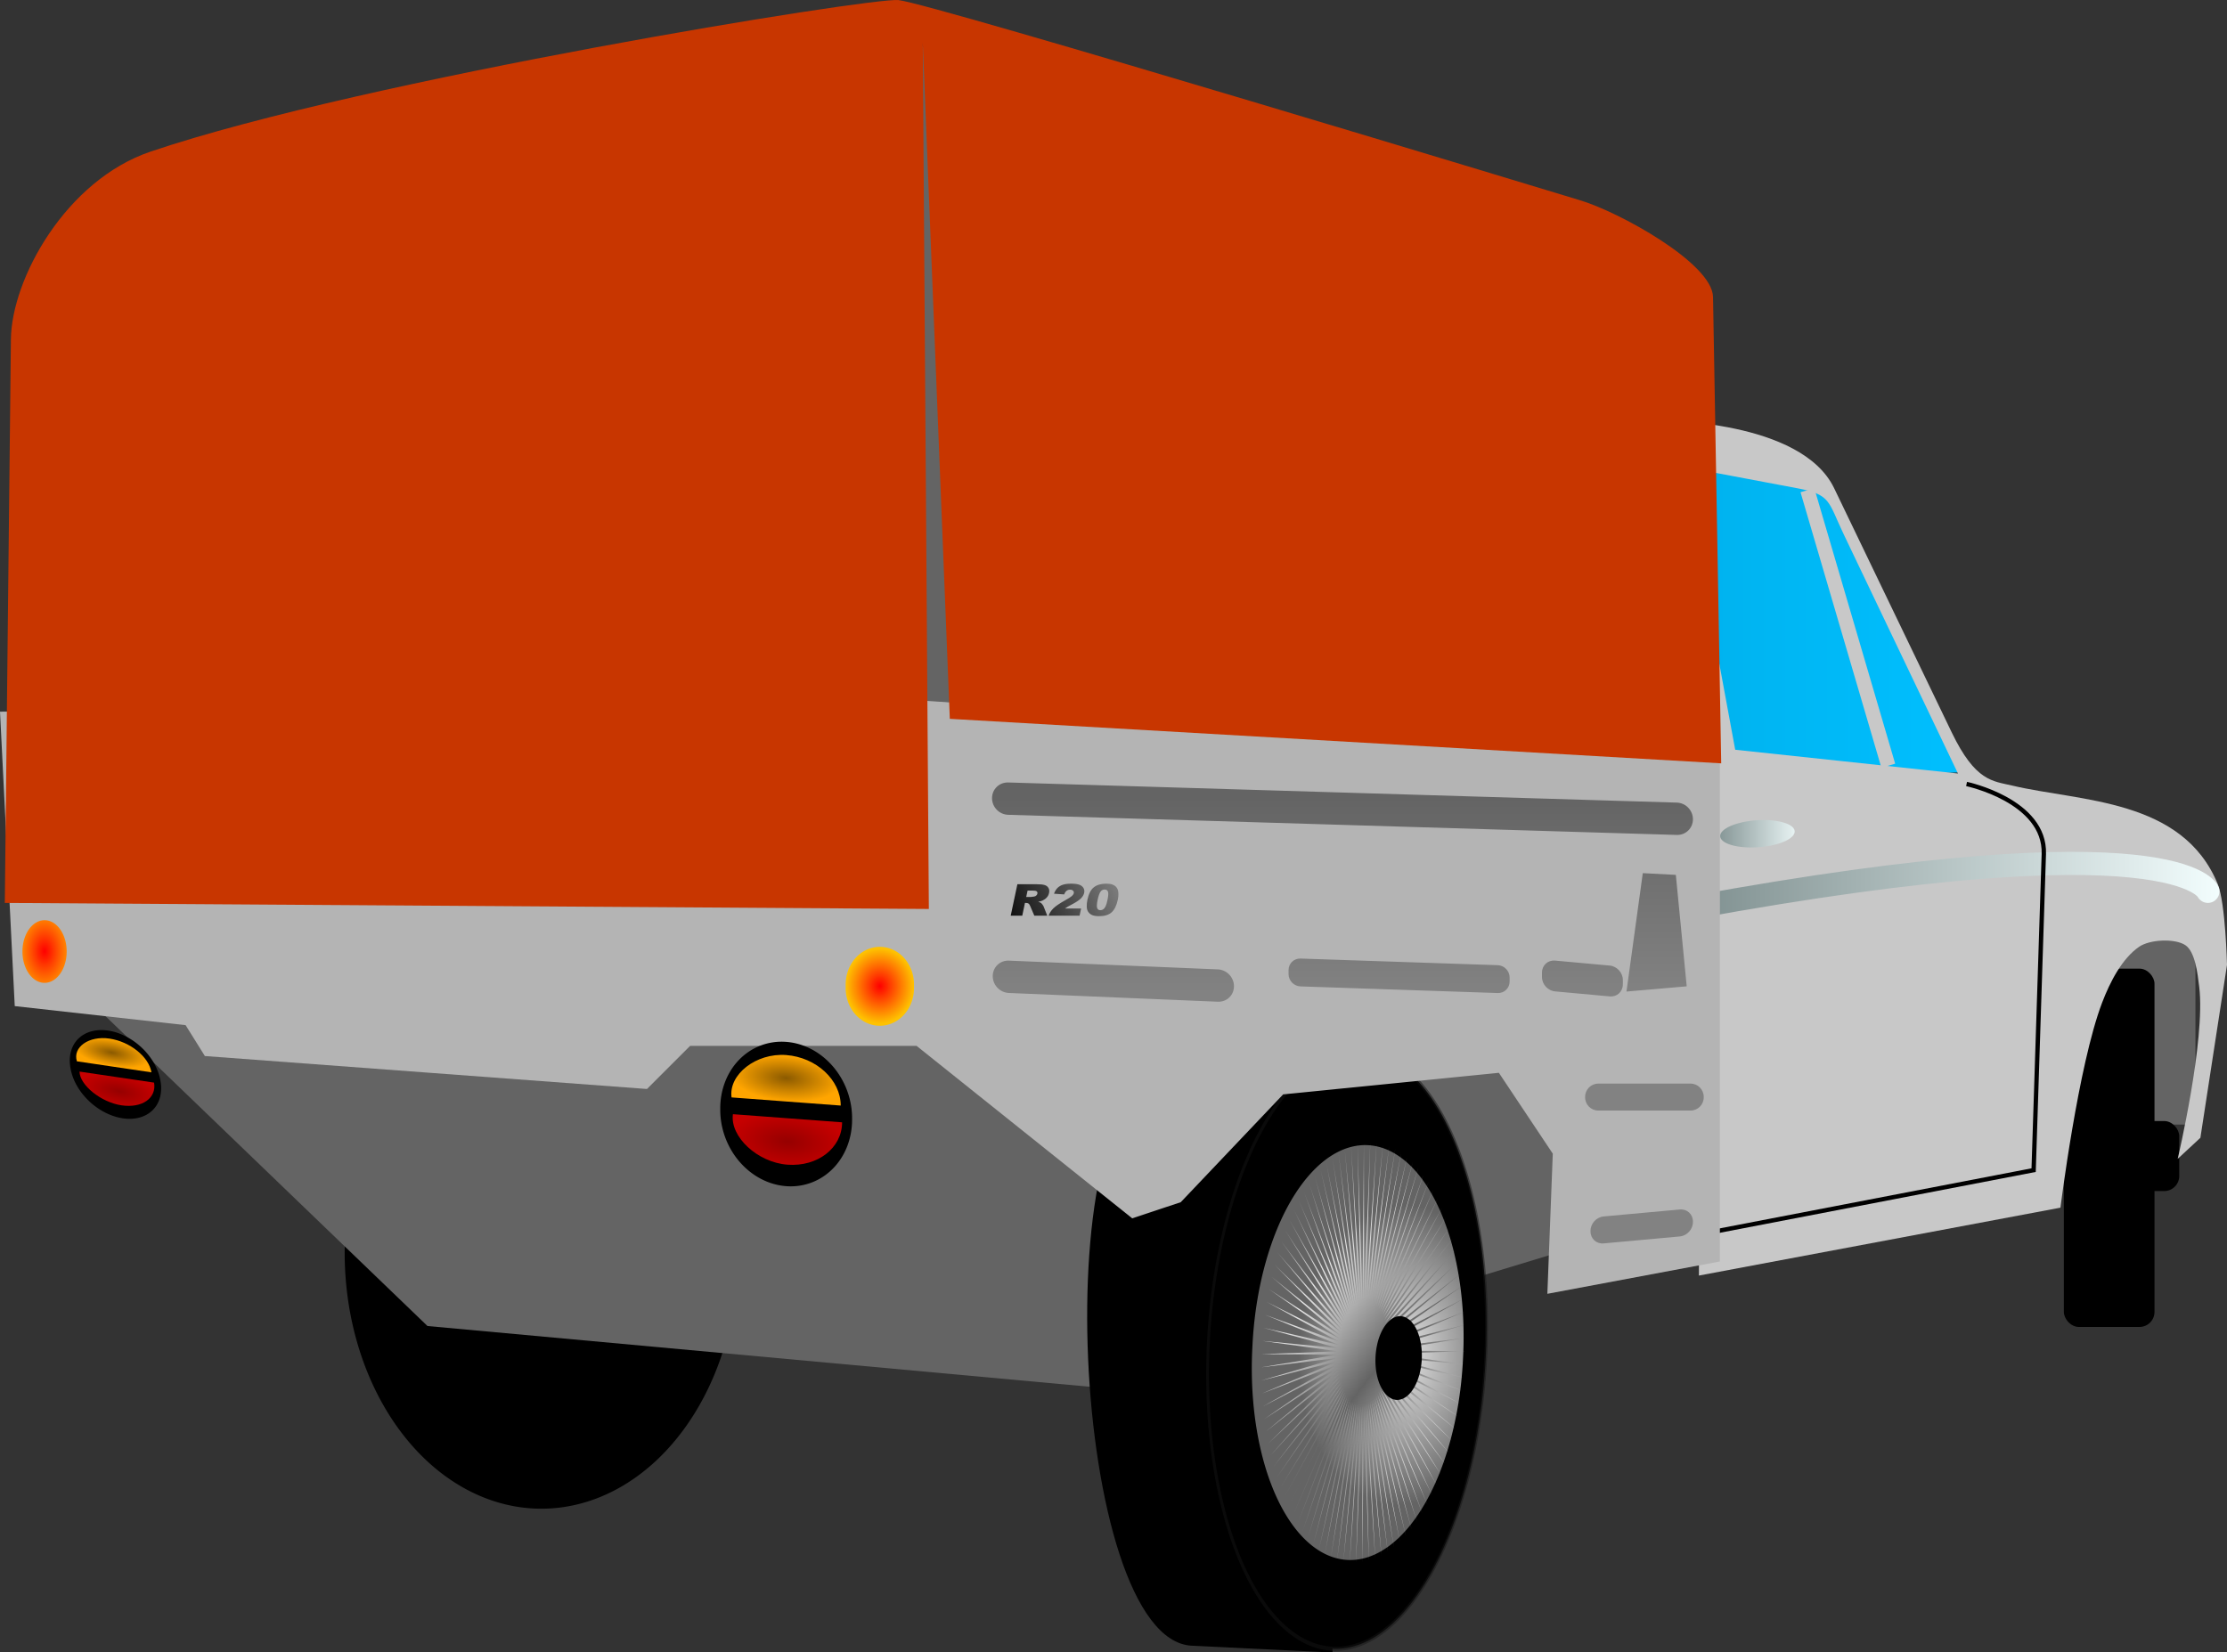 <?xml version="1.0" encoding="UTF-8"?>
<svg version="1.0" viewBox="0 0 694.7 515.48" xmlns="http://www.w3.org/2000/svg" xmlns:xlink="http://www.w3.org/1999/xlink">
<rect x="0" y="0" width="694.7" height="515.48" fill="#333333" stroke="none"/>
<defs>
<linearGradient id="c">
<stop stop-color="#f00" offset="0"/>
<stop stop-color="#ffc300" stop-opacity=".992" offset="1"/>
</linearGradient>
<linearGradient id="e">
<stop stop-color="#e6e6e6" offset="0"/>
<stop stop-color="#646464" offset="1"/>
</linearGradient>
<linearGradient id="d">
<stop stop-color="#7a8b8b" offset="0"/>
<stop stop-color="#f4ffff" offset="1"/>
</linearGradient>
<radialGradient id="i" cx="383.42" cy="493.49" r="64.703" gradientTransform="matrix(.967 .03 -.032 1.033 28.514 -27.657)" gradientUnits="userSpaceOnUse" xlink:href="#e"/>
<radialGradient id="h" cx="383.42" cy="493.49" r="64.703" gradientTransform="matrix(.967 .03 -.032 1.033 28.514 -27.657)" gradientUnits="userSpaceOnUse" xlink:href="#e" spreadMethod="reflect"/>
<linearGradient id="n" x1="685.96" x2="708.03" y1="293.08" y2="293.08" gradientUnits="userSpaceOnUse" xlink:href="#d"/>
<radialGradient id="b" cx="362.51" cy="207.69" r="16.746" gradientTransform="matrix(1 0 0 .351 0 134.74)" gradientUnits="userSpaceOnUse">
<stop stop-color="#8b5a00" offset="0"/>
<stop stop-color="#ffa500" offset="1"/>
</radialGradient>
<radialGradient id="a" cx="362.93" cy="223.67" r="18.046" gradientTransform="matrix(1 0 0 .398 0 134.66)" gradientUnits="userSpaceOnUse">
<stop stop-color="#960000" offset="0"/>
<stop stop-color="#c80000" stop-opacity=".99" offset="1"/>
</radialGradient>
<linearGradient id="m" x1="724.64" x2="1090.3" y1="526.09" y2="317.72" gradientTransform="matrix(.129 0 -.023 .109 416.38 237.78)" gradientUnits="userSpaceOnUse">
<stop offset="0"/>
<stop stop-opacity="0" offset="1"/>
</linearGradient>
<linearGradient id="l" x1="678.78" x2="678.78" y1="365.65" y2="320.65" gradientTransform="matrix(1.358 0 0 1.358 -217.99 -178.94)" gradientUnits="userSpaceOnUse">
<stop stop-color="#828282" offset="0"/>
<stop stop-color="#646464" offset="1"/>
</linearGradient>
<linearGradient id="k" x1="688.38" x2="816.03" y1="303.31" y2="303.31" gradientTransform="matrix(1.358 .129 0 1.358 -226.04 -222.31)" gradientUnits="userSpaceOnUse" xlink:href="#d"/>
<linearGradient id="j" x1="241.42" x2="745.32" y1="217.91" y2="217.91" gradientTransform="matrix(1.125 0 0 1.201 -38.929 -76.975)" gradientUnits="userSpaceOnUse">
<stop stop-color="#00688b" offset="0"/>
<stop stop-color="#00bfff" offset="1"/>
</linearGradient>
<radialGradient id="g" cx="183.23" cy="172.72" r="5.486" gradientTransform="matrix(1 0 0 .887 0 19.49)" gradientUnits="userSpaceOnUse" xlink:href="#c"/>
<radialGradient id="f" cx="385.04" cy="185.72" r="3.714" gradientTransform="matrix(1 0 0 2.333 0 -247.63)" gradientUnits="userSpaceOnUse" xlink:href="#c"/>
</defs>
<g transform="translate(-187.33 -7.708)">
<path d="m710.39 149.04 47.1 10.28 42.04 89.34-73.82 2.97-15.32-102.59z" fill="url(#j)" fill-rule="evenodd"/>
<path transform="matrix(1.358 0 0 1.358 -81.764 -204.16)" d="m367.71 443.86a45.19 58.808 0 1 1-90.38 0 45.19 58.808 0 1 1 90.38 0z" fill-rule="evenodd"/>
<path d="m320.68 421.46-120.34-115.83 165.02-7.79 104.52-281.92 225.52 266.36 165.02-7.79 11.77 10.1v74h-67.27l-271.33 82.4-212.91-19.53z" fill="#646464" fill-rule="evenodd"/>
<g transform="matrix(1.038 0 0 1.038 44.648 -26.77)" fill-rule="evenodd">
<rect x="757.7" y="324.39" width="27.238" height="107.71" ry="4.511"/>
<rect x="779.99" y="370.2" width="12.381" height="21.047" ry="4.511"/>
</g>
<g transform="matrix(1.091 .053 -.068 1.401 -311.94 -67.04)" fill-rule="evenodd">
<path d="m822.63 388.76c-34.7 0-49.87-124.8-14.76-126.83l41.52-2.4 13.48 129.23h-40.24z"/>
<path transform="matrix(-.455 0 0 .513 1051.2 66.878)" d="m501.2 496.09a87.165 129.71 0 1 1-174.33 0 87.165 129.71 0 1 1 174.33 0z" stroke="#141414" stroke-linecap="round" stroke-opacity=".498" stroke-width="1.772"/>
<path transform="matrix(-.472 0 0 .499 1059.6 75.582)" d="m474.22 493.49a63.817 91.835 0 1 1-127.63 0 63.817 91.835 0 1 1 127.63 0z" fill="url(#i)"/>
<path transform="matrix(-.302 0 0 .488 1056 280.05)" d="m700.11 144.18-57.29-43.4 53.46 48.04-54.45-46.91 50.33 51.3-51.39-50.24 47.01 54.36-48.14-53.36 43.5 57.2-44.69-56.28 39.83 59.82-41.07-58.97 35.99 62.2-37.29-61.43 32.02 64.34-33.36-63.66 27.91 66.23-29.29-65.63 23.7 67.85-25.11-67.34 19.39 69.2-20.84-68.78 15.01 70.28-16.48-69.95 10.57 71.09-12.05-70.85 6.08 71.61-7.58-71.47 1.57 71.85-3.07-71.8-2.95 71.81 1.44-71.86-7.44 71.48 5.95-71.62-11.92 70.88 10.43-71.11-16.35 69.98 14.88-70.31-20.71 68.82 19.27-69.24-24.99 67.39 23.57-67.89-29.17 65.68 27.79-66.28-33.24 63.72 31.9-64.4-37.18 61.5 35.88-62.27-40.96 59.05 39.72-59.89-44.59 56.36 43.4-57.28-48.04 53.45 46.91-54.45-51.3 50.33 50.23-51.39-54.36 47.01 53.37-48.14-57.21 43.51 56.28-44.696-59.82 39.826 58.97-41.07-62.2 35.99 61.44-37.284-64.35 32.014 63.66-33.354-66.22 27.914 65.62-29.294-67.84 23.694 67.33-25.11-69.2 19.39 68.78-20.834-70.28 15.004 69.95-16.472-71.08 10.562 70.85-12.048-71.61 6.08 71.46-7.578-71.85 1.572 71.8-3.076-71.8-2.942 71.85 1.438-71.48-7.445 71.62 5.947-70.87-11.919 71.1 10.433-69.98-16.346 70.31 14.877-68.82-20.708 69.24 19.263-67.38-24.988 67.89 23.572-65.68-29.17 66.27 27.789-63.72-33.237 64.41 31.895-61.51-37.172 62.27 35.876-59.05-40.96 59.9 39.715-56.37-44.588 57.29 43.399-53.46-48.04 54.45 46.91-50.33-51.301 51.39 50.236-47.01-54.36 48.14 53.364-43.5-57.204 44.69 56.281-39.83-59.823 41.07 58.976-35.99-62.206 37.29 61.439-32.02-64.343 33.36 63.658-27.91-66.226 29.29 65.628-23.7-67.849 25.11 67.338-19.39-69.203 20.84 68.781-15.01-70.283 16.48 69.954-10.57-71.087 12.05 70.85-6.08-71.61 7.58 71.467-1.57-71.85 3.07 71.801 2.95-71.807-1.44 71.853 7.44-71.481-5.95 71.622 11.92-70.873-10.43 71.107 16.35-69.985-14.88 70.311 20.71-68.819-19.26 69.238 24.98-67.384-23.57 67.892 29.17-65.682-27.79 66.278 33.24-63.72-31.9 64.402 37.18-61.508-35.88 62.273 40.96-59.052-39.71 59.897 44.58-56.364-43.4 57.285 48.04-53.453-46.91 54.447 51.3-50.332-50.23 51.395 54.36-47.011-53.36 48.138 57.2-43.504-56.28 44.692 59.82-39.827-58.97 41.071 62.2-35.992-61.44 37.286 64.35-32.015-63.66 33.355 66.22-27.911-65.62 29.292 67.84-23.699-67.33 25.114 69.2-19.391-68.78 20.835 70.28-15.007-69.95 16.475 71.08-10.565-70.85 12.051 71.61-6.08-71.46 7.578 71.85-1.572-71.8 3.076 71.8 2.942-71.85-1.438 71.48 7.445-71.62-5.947 70.87 11.922-71.1-10.436 69.98 16.346-70.31-14.877 68.82 20.707-69.24-19.262 67.38 24.992-67.89-23.576 65.68 29.166-66.27-27.784 63.72 33.234-64.41-31.893 61.51 37.173-62.27-35.877 59.05 40.957-59.9-39.712 56.37 44.592z" fill="url(#h)"/>
<path transform="matrix(-.472 0 0 .499 1059.6 75.582)" d="m399.51 495.05a14.009 18.678 0 1 1-28.02 0 14.009 18.678 0 1 1 28.02 0z"/>
</g>
<path d="m705.25 138.94 12.99 110.38-0.95 156.4 112.79-21.19s5.51-44.35 12.99-63.96c2.5-6.56 6.24-13.78 11.54-17.44 3.36-2.32 11.2-2.67 14.44-0.5 3.01 2.02 3.8 8.68 4.32 13.05 2 16.64-6.72 53.62-6.72 53.62l7.08-6.57 8.3-53.94s-0.45-19.26-2.88-25.2c-10.97-26.74-42.83-25.72-64.09-30.75-6.11-1.44-11.5-1.24-18.9-16.6l-36.68-76.2c-10.3-21.39-54.23-21.1-54.23-21.1zm42.71 21.11c10.59 2 9.57 4.04 14.5 14.36l35.65 74.65-69.49-7.41-16.31-88.32 35.65 6.72z" fill="#c8c8c8" fill-rule="evenodd"/>
<path transform="matrix(1.358 -.082 0 1.358 -210.97 -72.986)" d="m705.55 293.08a8.554 3.11 0 1 1-17.11 0 8.554 3.11 0 1 1 17.11 0z" fill="url(#n)" fill-rule="evenodd"/>
<path d="m876.07 285.83s-9.15-22.69-161.27 5.15" fill="none" stroke="url(#k)" stroke-linecap="round" stroke-width="7.22"/>
<path d="m800.79 252.33s24.64 5.2 24.1 21.86l-3.18 98.63-100.18 19.3" fill="none" stroke="#000" stroke-width="1.358px"/>
<path d="m751.14 160.66 25.23 85.97" fill="none" stroke="#c8c8c8" stroke-width="4.48"/>
<path d="m723.84 243.23v158.09l-53.82 10.09 1.69-43.73-16.82-25.23-67.28 6.73-31.95 33.64-15.14 5.04-67.27-53.81h-70.64l-13.46 13.45-137.91-10.28-6.02-9.64-53.29-5.94-4.6-91.87 289.28-3.36 247.23 16.82z" fill="#b4b4b4" fill-rule="evenodd"/>
<path d="m694.7 317.1 18.79-1.63-3.39-34.78-10.31-0.54-5.09 36.95zm-192.86-65.24 208.55 6.28c2.79 0.08 5.04 2.4 5.04 5.2 0 2.79-2.25 4.97-5.04 4.89l-208.55-6.28c-2.8-0.08-5.05-2.4-5.05-5.2 0-2.79 2.25-4.97 5.05-4.89zm0.21 55.59 65.17 2.73c2.79 0.12 5.04 2.46 5.04 5.26s-2.25 4.95-5.04 4.83l-65.17-2.73c-2.79-0.11-5.04-2.46-5.04-5.25 0-2.8 2.25-4.95 5.04-4.84zm90.97-0.65 61.51 2.07c2.06 0.07 3.72 1.79 3.72 3.85v1.24c0 2.07-1.66 3.67-3.72 3.6l-61.51-2.07c-2.06-0.07-3.73-1.78-3.73-3.85v-1.24c0-2.06 1.67-3.67 3.73-3.6zm79.43 0.64 17.02 1.55c2.27 0.21 4.1 2.22 4.1 4.5v1.37c0 2.29-1.83 3.96-4.1 3.75l-17.02-1.56c-2.28-0.21-4.11-2.21-4.11-4.49v-1.38c0-2.28 1.83-3.95 4.11-3.74zm13.47 38.38h28.76c2.28 0 4.12 1.84 4.12 4.12v0.17c0 2.28-1.84 4.12-4.12 4.12h-28.76c-2.29 0-4.12-1.84-4.12-4.12v-0.17c0-2.28 1.83-4.12 4.12-4.12zm1.66 41.45 23.75-2.17c2.27-0.21 4.1 1.46 4.1 3.74v0.17c0 2.28-1.83 4.29-4.1 4.5l-23.75 2.17c-2.27 0.21-4.1-1.46-4.1-3.75v-0.16c0-2.29 1.83-4.29 4.1-4.5z" fill="url(#l)" fill-rule="evenodd"/>
<path transform="matrix(2.871 0 0 1.358 -643.66 63.251)" d="m388.75 185.72a3.714 8.666 0 1 1-7.42 0 3.714 8.666 0 1 1 7.42 0z" fill="url(#f)" fill-rule="evenodd"/>
<path transform="matrix(1.858 0 0 3.158 -139.22 -240.84)" d="m186.95 172.72a3.714 3.095 0 1 1-7.43 0 3.714 3.095 0 1 1 7.43 0z" fill="url(#g)" fill-rule="evenodd"/>
<path d="m724.25 245.89-2.55-145.52c-0.18-10.509-29.4-26.629-41.72-30.248 0 0-201.6-61.254-212.39-62.391-8.39-0.886-166.35 24.638-233.25 47.266-26.54 8.981-43.41 39.776-43.61 58.613l-1.9 175.83 288.25 1.89-1.9-270.36 8.44 211.03 240.63 13.89z" fill="#c83600" fill-rule="evenodd"/>
<g transform="matrix(1.019 .076 0 1.232 63.123 60.729)" fill-rule="evenodd">
<path transform="translate(0 -5.437)" d="m382.74 222.18a20.181 18.093 0 1 1-40.36 0 20.181 18.093 0 1 1 40.36 0z"/>
<path d="m379.26 213.57h-33.42c-0.96-5.74 7.49-11.76 16.71-11.76s16.71 5.27 16.71 11.76z" fill="url(#b)"/>
<path d="m379.68 217.79h-33.42c-0.95 5.74 7.49 11.76 16.71 11.76 9.23 0 16.71-5.27 16.71-11.76z" fill="url(#a)"/>
</g>
<g transform="matrix(.696 .103 .125 .749 -56.085 143.28)" fill-rule="evenodd">
<path transform="translate(0 -5.437)" d="m382.74 222.18a20.181 18.093 0 1 1-40.36 0 20.181 18.093 0 1 1 40.36 0z"/>
<path d="m379.26 213.57h-33.42c-0.96-5.74 7.49-11.76 16.71-11.76s16.71 5.27 16.71 11.76z" fill="url(#b)"/>
<path d="m379.68 217.79h-33.42c-0.95 5.74 7.49 11.76 16.71 11.76 9.23 0 16.71-5.27 16.71-11.76z" fill="url(#a)"/>
</g>
<path d="m502.62 293.42 2.08-9.81h5.97c1.11 0 1.94 0.08 2.49 0.24s0.96 0.46 1.22 0.9c0.27 0.43 0.34 0.96 0.2 1.58-0.11 0.55-0.35 1.02-0.71 1.41-0.35 0.4-0.8 0.71-1.33 0.96-0.34 0.16-0.79 0.29-1.34 0.39 0.4 0.12 0.69 0.24 0.86 0.36 0.11 0.08 0.27 0.25 0.46 0.51 0.2 0.27 0.32 0.47 0.37 0.61l1.13 2.85h-4.04l-1.28-3c-0.16-0.39-0.33-0.64-0.49-0.76-0.23-0.15-0.51-0.22-0.83-0.22h-0.32l-0.84 3.98h-3.6m4.83-5.84h1.51c0.17 0 0.49-0.04 0.98-0.13 0.25-0.04 0.46-0.14 0.64-0.31 0.19-0.16 0.31-0.35 0.35-0.57 0.07-0.31 0-0.56-0.2-0.73s-0.63-0.25-1.28-0.25h-1.57l-0.43 1.99m16.65 5.84h-9.66c0.28-0.81 0.77-1.57 1.48-2.28 0.72-0.71 1.95-1.55 3.7-2.52 1.07-0.59 1.77-1.04 2.1-1.35s0.52-0.6 0.58-0.88c0.06-0.3-0.02-0.55-0.24-0.76-0.21-0.21-0.51-0.32-0.91-0.32-0.41 0-0.77 0.11-1.08 0.33-0.3 0.21-0.56 0.6-0.77 1.15l-3.18-0.22c0.29-0.76 0.65-1.36 1.08-1.79s0.97-0.76 1.63-0.99c0.67-0.23 1.54-0.35 2.63-0.35 1.13 0 1.99 0.11 2.57 0.33 0.59 0.22 1.01 0.56 1.28 1.01 0.26 0.45 0.34 0.96 0.22 1.52-0.13 0.6-0.46 1.17-0.99 1.71-0.52 0.54-1.4 1.14-2.63 1.79-0.73 0.38-1.22 0.65-1.48 0.8-0.24 0.15-0.54 0.35-0.89 0.59h5.03l-0.47 2.23m2.44-4.95c0.39-1.86 1.07-3.17 2.02-3.91 0.95-0.75 2.24-1.12 3.86-1.12 0.78 0 1.41 0.08 1.87 0.25 0.47 0.16 0.83 0.37 1.09 0.64 0.26 0.25 0.45 0.53 0.57 0.82 0.13 0.28 0.2 0.62 0.23 1 0.06 0.73 0.01 1.5-0.16 2.29-0.37 1.78-1.01 3.08-1.89 3.91-0.89 0.82-2.2 1.23-3.94 1.23-0.98 0-1.74-0.13-2.28-0.39-0.55-0.27-0.96-0.65-1.24-1.16-0.2-0.36-0.32-0.85-0.34-1.48s0.05-1.32 0.21-2.08m3.19 0.01c-0.26 1.25-0.31 2.1-0.15 2.56 0.17 0.46 0.5 0.68 0.99 0.68 0.33 0 0.63-0.09 0.91-0.28 0.28-0.2 0.53-0.51 0.73-0.93s0.4-1.07 0.58-1.96c0.28-1.3 0.33-2.17 0.16-2.62-0.16-0.45-0.5-0.67-1.02-0.67-0.54 0-0.97 0.22-1.3 0.68-0.34 0.46-0.63 1.3-0.9 2.54" fill="url(#m)" fill-rule="evenodd"/>
</g>
</svg>
